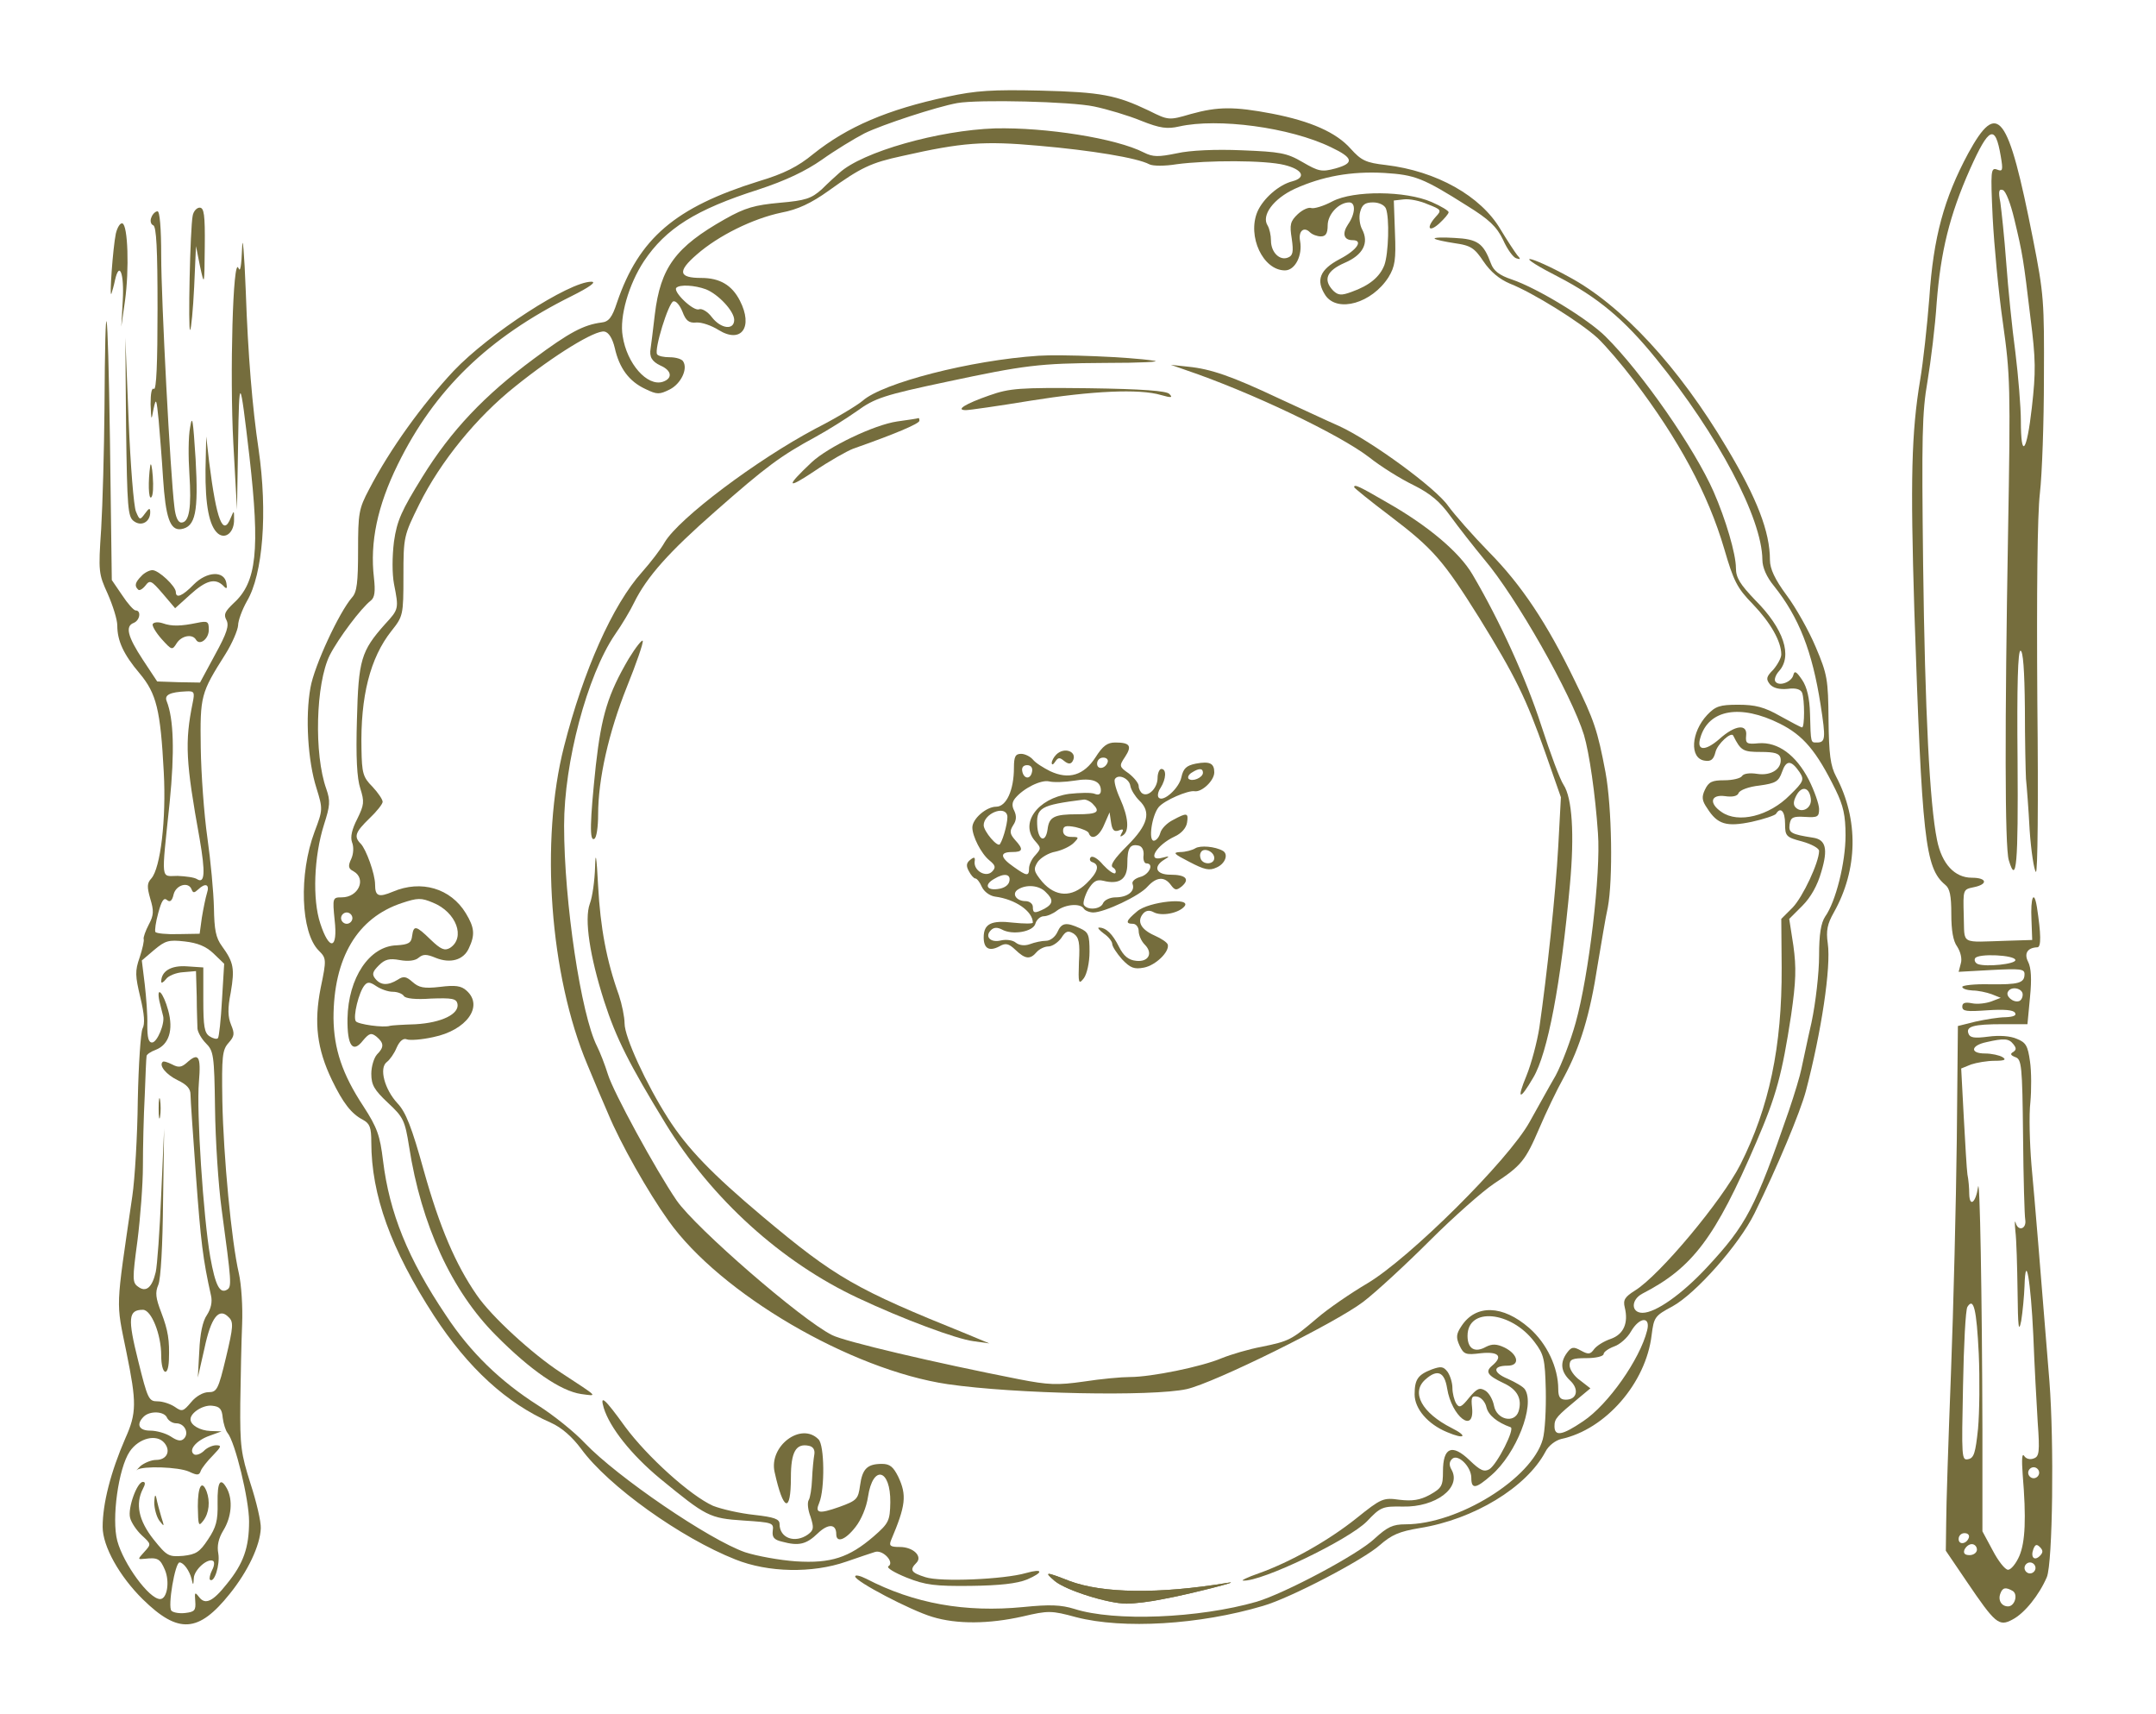 <?xml version="1.0" encoding="UTF-8"?> <svg xmlns="http://www.w3.org/2000/svg" width="507" height="403" viewBox="0 0 507 403" fill="none"><path d="M248.033 371.689C250.7 373.908 260.656 377.016 264.923 377.016C266.701 377.016 270.523 376.572 273.456 375.951C279.412 374.885 292.924 371.422 288.657 372.133C272.479 374.796 259.323 374.619 251.5 371.689C245.811 369.469 245.456 369.469 248.033 371.689Z" fill="#756D3D"></path><path d="M257.634 178.026C254.879 182.288 251.323 183.354 246.967 181.312C245.367 180.513 243.501 179.358 242.878 178.559C242.256 177.849 241.012 177.227 240.123 177.227C238.789 177.227 238.434 177.849 238.434 180.513C238.434 185.751 236.656 189.658 234.256 189.658C231.945 189.658 228.656 192.5 228.656 194.542C228.656 196.585 230.7 200.669 232.656 202.267C234.078 203.422 234.256 203.955 233.278 204.931C231.856 206.352 229.011 204.754 229.189 202.623C229.367 201.468 229.1 201.379 228.122 202.179C227.233 202.889 227.144 203.599 227.856 204.842C228.3 205.73 229.011 206.53 229.367 206.53C229.722 206.53 230.433 207.418 230.878 208.483C231.411 209.637 232.745 210.614 233.989 210.792C238.789 211.413 242.878 214.255 242.878 216.919C242.878 217.185 240.834 217.185 238.256 216.919C233.1 216.297 231.322 217.185 231.322 220.382C231.322 222.957 232.567 223.756 234.967 222.513C236.478 221.625 237.189 221.802 238.789 223.312C241.1 225.532 242.256 225.621 243.767 223.845C244.389 223.134 245.634 222.513 246.523 222.513C247.412 222.513 248.745 221.625 249.545 220.559C250.612 218.872 251.145 218.695 252.479 219.494C253.723 220.382 253.99 221.625 253.723 226.153C253.545 231.215 253.634 231.57 254.879 229.972C255.59 228.995 256.212 226.331 256.212 223.756C256.212 219.76 255.945 219.139 253.99 218.251C250.701 216.741 249.634 216.919 248.656 219.139C248.123 220.293 246.967 221.181 245.99 221.181C245.012 221.181 243.323 221.536 242.167 221.98C240.923 222.424 239.678 222.246 238.878 221.625C238.167 221.003 236.567 220.826 235.411 221.092C232.922 221.714 231.5 220.204 233.011 218.695C233.722 217.984 234.522 217.984 235.589 218.517C238.078 219.938 243.056 219.05 243.501 217.096C243.767 216.208 244.656 215.409 245.456 215.409C246.256 215.409 247.678 214.788 248.567 214.077C250.612 212.568 254.079 212.301 254.879 213.633C255.145 214.077 256.212 214.521 257.101 214.521C259.679 214.521 268.035 210.614 269.901 208.394C271.946 206.174 273.813 205.997 275.324 208.039C276.302 209.371 276.657 209.371 277.902 208.394C279.857 206.707 278.879 205.642 275.235 205.642C271.857 205.642 271.057 203.777 273.813 202.09C275.146 201.291 275.057 201.202 273.368 201.646C269.546 202.711 271.857 198.716 276.213 196.673C277.813 195.963 278.968 194.631 279.146 193.388C279.502 191.079 279.146 190.99 275.857 192.766C274.435 193.477 273.102 194.809 272.835 195.874C272.568 196.851 271.857 197.65 271.324 197.65C269.99 197.65 270.879 191.701 272.479 189.747C273.813 188.149 279.413 185.751 280.924 186.018C282.613 186.284 285.546 183.532 285.546 181.578C285.546 179.447 284.48 178.914 281.191 179.536C278.968 179.98 278.257 180.69 277.813 182.732C277.279 185.308 273.546 188.682 272.479 187.527C272.124 187.172 272.301 186.107 272.924 185.219C274.257 183.088 274.346 180.779 273.102 180.779C272.657 180.779 272.213 181.756 272.213 182.91C272.213 185.219 270.079 187.439 268.657 186.551C268.212 186.284 267.768 185.485 267.768 184.775C267.768 184.153 266.701 182.821 265.457 181.844C263.146 180.246 263.146 180.069 264.568 177.938C266.257 175.362 265.723 174.563 262.257 174.563C260.39 174.563 259.323 175.362 257.634 178.026ZM260.479 179.181C259.946 180.779 257.99 181.045 257.99 179.536C257.99 178.737 258.612 178.115 259.412 178.115C260.212 178.115 260.657 178.559 260.479 179.181ZM242.701 181.401C242.345 183.354 240.745 183.176 240.389 181.312C240.212 180.424 240.656 179.891 241.545 179.891C242.434 179.891 242.878 180.513 242.701 181.401ZM282.88 181.667C282.88 182.821 280.391 183.887 279.502 183.088C279.235 182.732 279.502 182.111 280.213 181.667C281.991 180.513 282.88 180.601 282.88 181.667ZM258.879 185.84C258.879 186.728 258.345 186.995 257.457 186.639C256.657 186.284 253.901 186.373 251.412 186.639C243.945 187.705 239.678 193.654 243.501 197.828C244.834 199.337 244.834 199.515 243.501 201.024C242.612 201.912 241.989 203.333 241.989 204.132C241.989 206.086 241.456 205.997 238.345 203.777C235.145 201.557 235.056 200.314 237.989 200.314C240.567 200.314 240.745 199.692 238.7 197.472C237.456 196.052 237.367 195.43 238.256 194.009C239.056 192.855 239.056 191.79 238.523 190.635C237.9 189.481 237.989 188.593 238.7 187.705C240.656 185.308 244.834 183.265 246.701 183.709C247.767 183.976 250.434 183.887 252.656 183.532C256.834 182.821 258.879 183.62 258.879 185.84ZM265.812 184.775C265.99 185.751 266.968 187.261 267.857 188.149C270.79 190.902 269.99 193.921 265.101 198.804C261.99 201.912 260.923 203.511 261.723 203.955C262.346 204.31 262.523 204.931 262.257 205.286C261.901 205.553 260.657 204.665 259.412 203.333C258.168 201.823 256.923 201.113 256.479 201.557C256.123 202.001 256.301 202.534 256.923 202.711C258.701 203.333 258.168 205.109 255.501 207.684C252.034 211.058 248.212 210.881 245.101 207.329C243.056 204.842 242.967 204.31 244.034 202.623C244.745 201.646 246.612 200.492 248.212 200.225C249.812 199.87 251.679 198.982 252.479 198.183C253.812 196.851 253.723 196.762 251.945 196.762C250.701 196.762 249.99 196.229 249.99 195.341C249.99 194.187 250.612 194.009 252.923 194.453C254.434 194.809 255.945 195.43 256.034 195.874C256.657 197.65 258.523 196.673 259.679 193.832L260.923 190.99L261.279 193.388C261.546 195.164 261.99 195.608 263.057 195.253C264.123 194.809 264.301 194.986 263.768 195.874C263.323 196.673 263.412 196.851 264.035 196.407C265.635 195.43 265.368 192.145 263.412 187.794C262.434 185.663 261.901 183.62 262.168 183.176C262.968 181.844 265.546 182.999 265.812 184.775ZM256.923 188.948C258.879 190.902 258.079 191.434 253.368 191.434C247.856 191.434 246.701 192.056 246.345 194.986C245.901 198.094 244.301 197.739 243.945 194.542C243.589 189.836 244.478 189.303 254.968 187.971C255.412 187.971 256.301 188.327 256.923 188.948ZM236.834 191.612C237.189 192.5 236.034 197.117 235.145 198.449C234.611 199.337 231.322 195.43 231.322 194.009C231.322 191.346 236.123 189.303 236.834 191.612ZM268.924 201.024C268.746 202.09 269.101 202.978 269.546 202.978C271.501 202.978 270.257 205.642 268.124 206.174C266.879 206.53 266.079 207.24 266.346 207.862C266.968 209.549 265.101 210.969 262.346 210.969C261.012 210.969 259.768 211.591 259.412 212.301C258.879 213.811 255.679 214.077 254.879 212.745C254.612 212.301 255.056 210.703 255.856 209.193C257.101 207.151 257.901 206.707 259.412 207.062C263.235 208.039 265.101 206.707 265.101 203.067C265.101 199.337 265.723 198.36 267.768 198.804C268.568 198.982 269.012 199.87 268.924 201.024ZM237.367 207.151C237.189 208.128 236.123 208.838 234.611 209.016C231.945 209.371 231.411 207.95 233.811 206.618C236.123 205.198 237.723 205.464 237.367 207.151ZM245.901 209.726C247.767 211.502 247.678 212.479 245.634 213.633C243.323 214.788 242.878 214.788 242.878 213.189C242.878 212.479 242.078 211.857 241.189 211.857C238.967 211.857 237.811 210.081 239.412 209.105C241.367 207.862 244.389 208.128 245.901 209.726Z" fill="#756D3D"></path><path d="M222.875 22.723C208.652 25.742 199.23 29.827 191.229 36.22C187.674 39.15 184.385 40.837 178.429 42.613C158.784 48.74 150.25 56.021 145.095 71.117C143.939 74.668 143.139 75.645 141.45 75.823C137.272 76.356 133.894 78.131 125.538 84.347C113.894 92.96 106.071 101.218 99.315 112.14C94.426 120.043 93.36 122.352 92.648 127.324C92.204 130.876 92.204 134.872 92.648 137.269C93.804 143.13 93.804 143.218 90.515 146.77C84.915 153.075 84.293 155.117 83.937 169.147C83.67 178.026 83.937 182.999 84.737 185.396C85.715 188.504 85.626 189.214 84.026 192.5C82.781 194.897 82.337 196.762 82.781 198.005C83.226 199.071 83.137 200.758 82.604 201.912C81.804 203.599 81.892 204.221 83.137 204.842C86.248 206.618 84.293 210.969 80.381 210.969C78.248 210.969 78.159 211.058 78.692 216.297C79.492 223.223 77.448 223.667 75.314 217.096C73.448 211.502 73.803 201.379 76.203 193.832C77.626 189.392 77.715 188.326 76.737 185.485C73.803 177.316 74.248 160.711 77.537 154.051C79.581 150.056 84.915 142.952 87.226 141.176C88.115 140.466 88.293 139.045 87.937 135.848C86.959 127.502 88.737 118.977 93.537 109.21C102.16 91.628 114.782 79.375 134.428 69.607C138.694 67.476 140.383 66.233 139.05 66.233C133.805 66.233 115.049 78.398 106.693 87.189C99.315 95.091 91.76 105.48 86.782 115.07C84.382 119.599 84.204 120.664 84.204 129.366C84.204 136.914 83.937 139.223 82.781 140.466C79.759 143.929 73.892 156.538 73.003 161.688C71.759 168.525 72.381 178.914 74.426 185.307C75.937 190.191 75.937 190.369 73.981 195.519C70.248 205.464 70.692 219.227 74.959 223.489C76.737 225.265 76.826 225.532 75.403 232.28C73.803 240.449 74.514 246.576 78.07 253.946C80.648 259.274 82.604 261.849 85.359 263.27C86.959 264.158 87.315 265.046 87.315 268.509C87.315 280.94 91.937 293.726 102.071 309.354C110.071 321.608 119.049 329.866 129.539 334.484C132.116 335.638 134.516 337.769 136.65 340.61C143.05 349.401 160.117 361.566 172.918 366.627C180.651 369.735 191.052 369.913 198.963 367.16C201.808 366.183 204.919 365.118 205.808 364.852C207.674 364.319 210.43 367.338 208.919 368.226C208.385 368.581 210.341 369.735 213.186 370.89C217.63 372.666 219.941 372.932 228.297 372.843C235.053 372.754 239.142 372.31 241.542 371.334C245.453 369.646 245.364 368.67 241.275 369.824C236.031 371.334 221.097 371.955 217.63 370.801C214.252 369.735 213.808 369.114 215.497 367.427C217.008 365.917 214.786 363.697 211.586 363.697C209.363 363.697 209.008 363.431 209.541 362.099C213.008 353.93 213.275 351.532 211.23 347.181C210.074 344.873 209.274 344.162 207.408 344.162C203.941 344.162 202.785 345.317 202.252 349.224C201.808 352.42 201.541 352.775 197.363 354.285C192.563 355.972 191.585 355.794 192.652 353.308C193.985 350.112 193.896 339.722 192.474 338.391C188.385 334.217 180.74 339.989 182.162 346.116C184.207 355.35 185.985 355.883 185.985 347.359C185.985 341.41 187.14 339.278 190.163 339.9C191.229 340.078 191.674 340.877 191.496 341.942C191.318 342.919 191.052 345.494 190.963 347.714C190.874 349.934 190.518 352.154 190.163 352.687C189.807 353.308 189.985 354.995 190.607 356.594C191.407 359.169 191.407 359.701 189.985 360.767C186.963 362.898 183.318 361.655 183.318 358.281C183.318 357.126 182.074 356.682 177.362 356.15C173.984 355.794 169.718 354.818 167.673 354.018C162.34 351.621 152.206 342.475 146.961 335.371C142.161 328.712 141.006 327.735 141.983 331.021C143.406 335.638 148.472 342.031 155.228 347.625C166.073 356.505 166.784 356.949 174.873 357.482C181.629 357.925 181.985 358.014 181.718 359.879C181.54 361.389 181.985 362.01 183.94 362.454C187.852 363.52 189.629 363.076 192.296 360.501C194.696 358.192 196.652 358.192 196.652 360.678C196.652 362.809 198.785 362.099 201.185 358.991C202.519 357.304 203.763 354.374 204.119 351.887C205.274 344.251 209.452 345.317 209.363 353.219C209.274 357.57 209.008 358.103 205.452 361.211C199.674 366.183 195.407 367.604 187.14 367.071C183.318 366.805 177.985 365.828 175.229 364.94C166.784 362.01 145.183 347.27 137.539 339.278C135.139 336.703 130.161 332.708 126.516 330.399C117.716 324.805 110.605 317.968 104.827 309.177C95.937 295.946 91.582 285.202 90.071 272.86C89.359 266.999 88.737 265.134 85.448 260.073C80.47 252.525 78.515 246.576 78.426 239.384C78.426 225.177 84.026 215.764 94.515 212.301C98.249 211.058 99.049 211.058 101.804 212.212C107.316 214.432 109.538 220.47 105.804 222.868C104.56 223.578 103.671 223.223 101.271 220.914C97.804 217.54 97.271 217.451 96.915 220.026C96.737 221.713 96.026 222.069 93.271 222.246C86.871 222.424 81.892 229.883 81.715 239.473C81.626 245.866 82.959 247.73 85.359 244.623C86.871 242.847 87.315 242.758 88.559 243.735C90.337 245.244 90.337 246.221 88.648 247.908C87.937 248.707 87.315 250.75 87.315 252.437C87.315 255.101 88.026 256.255 91.226 259.274C94.871 262.648 95.226 263.447 96.204 269.574C99.049 287.955 106.249 303.583 116.649 313.972C124.738 322.141 131.85 327.025 136.65 327.735C140.65 328.268 140.917 328.623 131.85 322.674C125.183 318.323 115.494 309.443 112.116 304.471C107.138 297.278 103.404 288.576 99.671 275.257C96.826 264.957 95.404 261.405 93.448 259.363C90.426 256.077 89.093 251.105 90.96 249.684C91.671 249.151 92.737 247.642 93.271 246.31C93.982 244.711 94.871 244.001 95.671 244.356C96.382 244.623 99.138 244.445 101.893 243.824C109.716 242.225 113.805 236.542 109.716 232.902C108.471 231.747 107.049 231.57 103.493 232.014C99.671 232.458 98.515 232.191 97.004 230.859C95.493 229.527 94.871 229.439 93.537 230.327C91.226 231.747 89.537 231.659 88.293 230.149C87.404 229.083 87.582 228.462 89.093 226.952C90.515 225.532 91.582 225.265 93.982 225.709C95.937 226.064 97.626 225.887 98.426 225.176C99.493 224.289 100.293 224.289 102.427 225.176C105.893 226.597 109.005 225.709 110.249 222.957C111.76 219.76 111.582 218.073 109.538 214.699C105.982 208.838 99.049 206.796 92.382 209.637C89.004 211.058 88.204 210.703 88.204 207.95C88.204 205.464 86.07 199.603 84.826 198.36C83.137 196.673 83.582 195.608 86.871 192.411C88.559 190.813 89.982 189.037 89.982 188.504C89.982 187.971 88.915 186.373 87.582 184.952C85.359 182.732 85.093 181.756 85.004 176.073C84.737 163.73 87.048 154.673 92.026 148.369C94.782 144.906 94.871 144.639 94.871 135.404C94.871 126.17 94.96 125.903 98.604 118.533C103.582 108.499 112.116 98.022 121.183 90.829C130.339 83.459 140.028 77.51 142.161 77.954C143.139 78.131 144.028 79.552 144.561 81.772C145.628 86.567 147.939 89.675 151.761 91.451C154.517 92.783 155.05 92.783 157.539 91.54C160.117 90.208 161.806 86.745 160.651 84.969C160.384 84.436 158.962 83.992 157.539 83.992C156.117 83.992 154.784 83.726 154.517 83.282C153.806 82.127 157.184 71.205 158.339 70.85C158.962 70.673 159.851 71.738 160.473 73.248C161.273 75.379 161.984 76 163.762 75.823C165.006 75.734 167.318 76.533 169.006 77.599C174.34 80.884 177.184 76.888 173.984 70.673C172.118 67.032 169.273 65.345 164.917 65.345C159.584 65.345 159.228 63.835 163.851 59.84C168.918 55.4 177.007 51.404 183.762 49.983C187.585 49.273 190.785 47.764 194.874 44.833C202.519 39.328 204.83 38.262 212.208 36.664C226.342 33.467 231.408 33.112 244.298 34.267C256.565 35.332 267.41 37.108 270.254 38.617C271.054 39.062 273.988 39.062 276.654 38.617C283.943 37.641 297.544 37.641 302.077 38.795C306.344 39.861 307.233 41.725 303.944 42.613C300.744 43.413 297.011 46.698 295.677 49.806C293.277 55.578 297.011 63.569 302.166 63.569C304.566 63.569 306.344 60.017 305.722 56.643C305.278 54.334 306.611 53.18 308.033 54.601C308.566 55.133 309.722 55.578 310.611 55.578C311.767 55.578 312.211 54.867 312.211 53.002C312.211 50.339 314.878 47.586 317.278 47.586C318.878 47.586 318.7 50.339 317.011 52.736C315.589 54.867 315.945 56.465 318.078 56.465C320.656 56.465 319.145 58.774 315.056 60.905C310.344 63.391 309.367 65.878 311.678 69.43C314.522 73.603 322.611 71.294 326.523 65.167C328.034 62.681 328.3 61.083 328.034 54.69L327.767 47.142L330.078 46.876C331.412 46.698 333.99 47.231 335.767 48.03C338.967 49.273 339.056 49.451 337.634 50.96C335.323 53.535 335.945 54.778 338.434 52.558C339.679 51.404 340.656 50.25 340.656 49.895C340.656 49.539 338.879 48.474 336.656 47.497C330.523 44.833 318.345 44.744 313.367 47.319C311.233 48.474 309.011 49.095 308.389 48.918C307.766 48.651 306.344 49.273 305.189 50.339C303.411 52.026 303.233 52.825 303.766 56.11C304.211 59.218 304.033 60.106 302.877 60.55C300.922 61.349 298.877 59.307 298.877 56.554C298.877 55.311 298.522 53.713 298.077 53.002C296.566 50.605 299.5 46.698 304.478 44.389C310.967 41.459 317.722 40.216 325.545 40.66C332.745 41.104 334.612 41.814 345.012 48.385C350.168 51.582 351.946 53.269 353.457 56.377C354.435 58.596 355.857 60.55 356.568 60.728C357.635 61.083 357.635 60.905 356.746 59.928C356.212 59.218 354.435 56.554 352.835 53.89C348.212 46.076 337.812 40.216 325.9 38.795C321.189 38.262 320.122 37.73 317.633 34.977C314.256 31.159 308.3 28.495 299.144 26.719C290.255 25.032 286.432 25.032 280.032 26.808C274.877 28.317 274.788 28.317 270.165 26.009C262.521 22.368 259.054 21.658 244.653 21.302C233.364 21.036 229.453 21.302 222.875 22.723ZM257.276 25.032C260.298 25.653 265.365 27.163 268.387 28.406C272.832 30.182 274.521 30.36 277.277 29.738C286.344 27.696 303.322 29.916 313.011 34.622C318.256 37.108 318.522 38.351 314.078 39.594C310.789 40.482 310.078 40.305 306.255 38.085C302.611 35.954 301.011 35.687 292.033 35.332C285.899 35.066 279.854 35.332 276.743 36.042C272.388 36.93 271.143 36.931 269.01 35.865C262.432 32.491 245.898 29.916 233.986 30.182C220.741 30.626 202.785 35.687 197.363 40.66C196.652 41.281 194.785 42.968 193.274 44.478C190.785 46.698 189.452 47.142 183.318 47.675C177.54 48.208 175.229 48.829 170.518 51.493C158.873 58.064 155.317 62.859 153.984 73.958C153.539 77.776 153.095 81.328 153.006 81.861C152.65 83.903 153.273 84.969 155.317 85.945C157.984 87.1 158.251 88.965 155.85 89.764C152.206 90.918 147.406 85.501 146.428 79.019C145.628 74.491 147.85 66.855 151.406 61.438C156.562 53.713 163.584 49.273 178.34 44.567C184.829 42.436 189.452 40.216 193.274 37.552C196.385 35.332 200.919 32.58 203.319 31.336C207.497 29.294 220.208 25.121 225.097 24.233C230.075 23.345 251.942 23.878 257.276 25.032ZM325.9 49.007C326.789 51.227 326.523 59.662 325.545 62.326C324.478 65.079 322.078 67.121 317.811 68.63C315.411 69.518 314.7 69.43 313.544 68.364C311.055 65.789 311.944 63.658 316.211 61.793C320.567 59.928 321.989 57.087 320.3 53.89C319.767 52.914 319.5 51.049 319.856 49.806C320.3 48.119 321.011 47.586 322.878 47.586C324.3 47.586 325.545 48.208 325.9 49.007ZM165.984 68.009C168.918 69.163 172.651 73.159 172.651 75.201C172.651 77.688 169.54 77.332 167.406 74.58C166.429 73.248 165.006 72.448 164.384 72.715C163.051 73.248 158.162 68.542 159.051 67.654C159.851 66.855 163.317 67.032 165.984 68.009ZM82.87 215.853C82.87 216.563 82.248 217.185 81.537 217.185C80.826 217.185 80.204 216.563 80.204 215.853C80.204 215.143 80.826 214.521 81.537 214.521C82.248 214.521 82.87 215.143 82.87 215.853ZM92.382 233.168C93.448 233.168 94.604 233.612 94.96 234.145C95.315 234.766 97.804 235.033 101.36 234.766C106.338 234.589 107.316 234.766 107.582 236.01C108.027 238.407 103.849 240.449 97.715 240.804C94.693 240.893 92.026 241.071 91.76 241.16C90.248 241.692 84.115 240.804 83.67 240.094C82.959 239.029 84.382 233.257 85.715 231.659C86.426 230.771 87.048 230.859 88.471 231.836C89.537 232.547 91.226 233.168 92.382 233.168Z" fill="#756D3D"></path><path d="M210.965 99.087C205.543 99.886 194.787 105.036 190.876 108.677C184.742 114.449 184.92 115.159 191.32 110.897C194.965 108.411 199.232 106.013 200.654 105.48C210.254 102.106 216.21 99.62 216.21 98.91C216.21 98.554 216.121 98.288 216.032 98.288C215.854 98.377 213.632 98.732 210.965 99.087Z" fill="#756D3D"></path><path d="M318.435 114.537C318.435 114.715 322.257 117.823 326.968 121.375C337.013 129.011 339.413 131.764 347.858 145.26C356.303 158.935 358.881 164.174 363.325 176.783L367.059 187.438L366.436 198.982C365.814 210.259 363.77 229.261 361.992 241.603C361.458 244.978 360.125 250.039 358.969 252.88C356.569 258.652 357.369 258.83 360.57 253.324C363.947 247.641 367.059 231.303 369.192 207.861C370.259 196.14 369.725 187.616 367.681 184.508C366.881 183.354 364.57 177.138 362.436 170.567C358.881 159.556 352.658 145.882 346.258 135.049C343.236 129.899 335.947 123.683 326.257 118.178C319.679 114.36 318.435 113.738 318.435 114.537Z" fill="#756D3D"></path><path d="M337.369 56.11C337.636 56.377 339.769 56.821 342.08 57.176C345.814 57.709 346.703 58.241 348.836 61.438C350.525 63.924 352.569 65.611 355.058 66.677C360.481 68.808 371.592 75.734 375.681 79.463C377.548 81.239 381.37 85.679 384.126 89.32C394.793 103.349 401.638 116.047 405.46 129.011C407.682 136.647 408.482 138.246 412.216 142.064C416.305 146.326 418.883 150.766 418.883 153.874C418.883 154.673 417.994 156.271 417.016 157.426C415.327 159.113 415.238 159.645 416.216 160.889C417.016 161.777 418.438 162.132 420.394 161.954C422.261 161.688 423.416 162.043 423.772 162.842C424.394 164.44 424.394 171.011 423.772 171.011C423.505 171.011 421.194 169.768 418.616 168.347C414.883 166.216 412.749 165.684 408.749 165.684C404.393 165.684 403.416 166.039 401.46 168.081C397.638 172.166 397.282 178.293 400.838 178.825C402.349 179.092 402.971 178.559 403.416 176.783C403.86 174.918 407.149 171.899 407.593 172.965C409.371 176.517 409.905 176.783 414.083 176.783C417.372 176.783 418.438 177.138 418.705 178.204C419.149 180.69 416.572 182.466 413.194 181.933C411.505 181.667 409.994 181.844 409.638 182.466C409.282 182.999 407.416 183.443 405.46 183.443C402.616 183.443 401.815 183.798 400.927 185.663C400.127 187.35 400.215 188.238 401.46 190.013C403.86 193.832 405.993 194.453 411.949 193.21C414.794 192.589 417.372 191.701 417.638 191.345C418.705 189.57 419.772 190.724 419.772 193.654C419.772 196.584 420.038 196.851 423.772 197.827C425.994 198.449 427.772 199.426 427.772 200.047C427.772 202.711 423.95 210.88 421.549 213.367L418.883 216.031L418.972 227.485C419.06 246.043 416.038 260.339 409.282 273.747C405.016 282.183 390.26 299.853 384.482 303.405C382.082 304.915 381.637 305.625 382.081 307.401C382.97 311.041 381.815 313.705 378.793 314.771C377.192 315.304 375.504 316.369 374.881 317.168C373.992 318.412 373.548 318.5 371.77 317.524C369.992 316.547 369.548 316.636 368.481 318.056C366.792 320.365 367.059 322.496 369.192 324.538C371.414 326.581 370.881 329.067 368.214 329.067C366.881 329.067 366.437 328.445 366.437 326.581C366.437 321.519 363.77 315.836 359.592 312.196C353.369 306.779 347.058 306.602 343.68 311.752C342.436 313.617 342.347 314.416 343.236 316.369C344.214 318.412 344.658 318.589 348.214 318.145C352.392 317.701 353.547 318.855 350.881 321.075C349.192 322.496 349.814 323.384 353.547 325.16C356.836 326.669 357.992 328.889 357.103 331.82C356.125 334.75 351.947 333.773 351.325 330.488C351.058 329.067 350.169 327.469 349.28 326.936C347.947 326.137 347.325 326.403 345.458 328.623C343.68 330.843 343.147 331.109 342.436 329.955C341.991 329.245 341.547 327.557 341.547 326.314C341.547 325.071 341.014 323.384 340.391 322.496C339.413 321.253 338.88 321.164 336.658 321.963C333.458 323.206 332.658 324.272 332.658 327.824C332.658 331.198 335.769 334.839 340.302 336.703C344.48 338.479 345.28 337.68 341.369 335.727C334.347 332.175 331.769 327.38 335.147 324.361C337.991 321.786 339.68 322.496 340.302 326.403C341.369 333.063 346.791 337.236 346.169 330.932C345.903 328.534 346.08 328.09 347.414 328.357C348.303 328.534 349.28 329.6 349.547 330.843C349.992 332.708 352.036 334.395 355.236 335.549C356.303 335.904 352.125 344.162 350.258 345.405C349.014 346.116 348.125 345.76 345.547 343.274C341.458 339.367 339.325 340.255 339.325 345.938C339.325 349.312 339.058 349.845 336.213 351.443C333.902 352.687 332.124 352.953 329.102 352.598C325.28 352.065 324.835 352.243 318.968 356.949C312.301 362.276 303.412 367.249 295.945 369.913C293.368 370.801 291.767 371.6 292.301 371.6C296.568 371.955 317.191 362.01 321.457 357.659C324.657 354.285 325.102 354.107 329.902 354.196C337.636 354.374 343.68 349.756 341.369 345.583C340.747 344.517 340.747 343.718 341.458 343.008C342.791 341.676 345.991 344.784 345.991 347.448C345.991 350.2 347.058 350.023 350.703 346.826C356.57 341.765 361.014 330.399 358.614 326.669C358.259 326.048 356.392 324.982 354.614 324.183C350.969 322.674 350.969 321.075 354.525 321.075C357.547 321.075 357.014 318.412 353.814 316.813C351.947 315.925 350.88 315.925 349.458 316.636C346.791 318.145 345.103 317.08 345.103 314.061C345.103 307.223 355.325 308.2 360.836 315.481C363.059 318.412 363.325 319.477 363.503 326.847C363.592 331.287 363.325 336.526 362.792 338.39C360.214 347.625 342.88 358.369 330.524 358.369C327.502 358.369 326.258 358.991 323.235 361.744C319.324 365.473 302.079 374.619 295.501 376.572C281.9 380.479 262.078 381.279 252.655 378.26C249.455 377.283 246.877 377.194 240.655 377.816C226.965 379.148 214.965 377.016 203.676 371.156C202.253 370.446 201.098 370.179 201.098 370.623C201.098 371.777 214.165 378.615 219.232 380.124C225.01 381.9 232.566 381.811 240.477 380.035C246.522 378.615 247.233 378.615 253.1 380.213C264.122 383.054 282.078 381.989 297.012 377.549C303.501 375.684 320.746 366.627 324.48 363.253C327.235 360.856 329.013 360.057 333.813 359.257C346.614 357.215 358.97 349.667 363.414 341.321C364.125 339.9 365.725 338.657 367.148 338.302C377.548 336.082 387.059 325.16 388.393 313.883C388.926 309.71 389.104 309.354 393.282 307.135C398.793 304.115 408.927 292.661 412.571 285.291C417.994 274.28 423.327 261.494 424.661 256.521C428.305 242.669 430.616 227.396 429.816 221.802C429.372 218.783 429.727 217.185 431.239 214.521C436.928 204.398 437.105 192.677 431.772 182.555C430.439 180.068 430.083 177.316 429.994 169.235C429.905 159.734 429.727 158.58 426.972 152.098C425.372 148.28 422.261 142.774 420.127 139.933C417.372 136.204 416.216 133.717 416.216 131.675C416.216 125.015 413.194 117.201 406.082 105.303C394.882 86.389 381.37 71.738 368.926 65.079C364.748 62.77 360.57 60.905 359.77 60.905C358.881 60.905 361.903 62.77 366.437 65.079C375.681 69.873 381.904 75.024 389.46 84.347C404.038 102.284 414.349 121.819 414.438 131.586C414.438 133.362 415.416 135.671 417.194 137.802C423.061 145.172 426.172 153.163 428.127 165.684C429.372 173.675 429.283 174.563 427.239 174.563C425.816 174.563 425.816 174.829 425.638 167.815C425.55 164.174 424.927 161.51 423.772 159.823C422.438 157.87 421.994 157.603 421.727 158.669C421.372 160.356 418.26 161.51 417.46 160.178C417.194 159.734 417.549 158.669 418.349 157.781C421.549 154.229 419.505 147.836 412.749 141.087C409.193 137.358 408.216 135.848 408.216 133.54C408.216 130.254 405.816 122.085 402.971 115.603C398.527 105.48 386.082 87.544 377.548 79.108C373.459 75.023 361.548 67.742 355.503 65.7C352.569 64.723 351.236 63.658 350.614 61.971C348.836 57.176 347.503 56.199 341.991 55.933C339.236 55.755 337.102 55.844 337.369 56.11ZM418.527 170.123C424.038 172.876 427.15 176.517 431.683 185.751C433.461 189.392 433.994 191.701 433.994 196.407C433.994 202.8 431.683 212.035 429.194 215.498C428.216 217.007 427.772 219.582 427.772 224.732C427.772 228.728 426.972 235.743 425.994 240.36C424.927 244.978 423.95 249.862 423.594 251.371C423.327 252.792 421.994 257.232 420.661 261.139C412.749 284.048 410.705 287.955 401.371 297.989C395.593 304.204 389.371 308.644 386.259 308.644C383.504 308.644 383.504 305.536 386.259 304.115C397.993 298.077 403.327 291.063 413.016 268.509C417.727 257.587 419.06 252.614 421.194 238.673C422.349 230.682 422.438 227.485 421.727 222.335L420.749 216.031L423.861 212.923C425.816 210.969 427.416 208.128 428.305 204.931C429.905 199.603 429.372 197.383 426.35 196.94C421.194 196.14 420.572 195.785 420.838 193.832C421.105 192.145 421.638 191.878 424.483 192.056C427.416 192.233 427.772 192.056 427.772 190.191C427.772 189.126 426.705 186.018 425.372 183.354C422.349 177.493 418.083 174.385 413.549 174.741C410.794 175.007 410.438 174.829 410.616 172.965C410.971 170.123 408.038 170.39 404.304 173.764C400.927 176.694 398.882 176.517 399.86 173.409C401.815 166.749 409.282 165.506 418.527 170.123ZM423.15 181.489C424.305 183.265 424.216 183.709 420.927 186.906C416.038 191.878 408.749 193.654 404.838 190.901C401.815 188.859 402.26 186.728 405.638 187.172C407.416 187.438 408.571 187.172 408.838 186.462C409.105 185.751 411.238 184.952 413.727 184.686C417.638 184.153 418.26 183.709 419.06 181.489C420.038 178.648 421.194 178.648 423.15 181.489ZM425.816 187.705C426.172 189.925 423.772 191.345 422.261 189.836C421.638 189.214 421.727 188.326 422.438 186.994C423.683 184.686 425.461 185.041 425.816 187.705ZM387.326 312.817C385.637 319.566 378.17 330.221 372.303 334.128C367.325 337.503 365.548 337.769 365.548 335.283C365.548 333.507 366.081 332.974 371.326 328.623L373.992 326.403L371.592 324.538C370.17 323.562 369.103 321.963 369.103 320.987C369.103 319.566 369.726 319.299 373.103 319.299C375.326 319.299 377.104 318.855 377.104 318.323C377.104 317.879 378.17 317.08 379.593 316.547C380.926 316.103 382.704 314.505 383.504 313.084C385.548 309.532 388.215 309.443 387.326 312.817Z" fill="#756D3D"></path><path d="M232.654 92.96C227.054 94.914 224.565 96.423 227.143 96.423C227.943 96.423 234.788 95.446 242.344 94.203C256.744 91.895 267.944 91.362 273.011 92.871C275.5 93.582 275.856 93.493 274.967 92.605C274.256 91.894 268.744 91.451 255.944 91.273C239.677 91.095 237.454 91.273 232.654 92.96Z" fill="#756D3D"></path><path d="M244.211 83.637C228.211 84.702 207.588 90.03 202.877 94.203C201.632 95.269 196.654 98.288 191.765 100.774C177.898 108.144 159.675 121.819 156.297 127.502C155.408 129.1 153.008 132.208 150.964 134.516C144.03 142.242 137.186 157.692 132.652 175.451C126.963 197.65 129.274 229.35 138.163 250.394C139.586 253.857 141.808 259.096 143.053 261.938C145.897 268.775 152.297 280.141 157.186 286.978C169.364 304.116 200.032 322.052 222.877 325.426C238.789 327.735 270.968 328.357 279.057 326.581C285.457 325.16 313.902 311.13 320.569 306.069C323.592 303.76 330.614 297.278 336.214 291.684C341.815 286.09 348.659 280.052 351.326 278.276C357.815 274.014 358.704 272.86 361.993 265.223C363.504 261.671 366.082 256.255 367.771 253.236C371.593 246.132 373.904 238.585 375.682 226.952C376.571 221.802 377.549 215.675 378.082 213.367C379.327 206.796 379.06 189.836 377.549 181.578C375.682 171.722 374.882 169.324 370.26 159.912C363.771 146.504 357.726 137.447 350.17 129.81C346.348 125.903 341.992 120.931 340.57 118.977C337.725 114.804 322.436 103.616 314.88 100.153C312.214 98.998 305.813 95.979 300.747 93.671C289.635 88.432 284.746 86.745 279.412 86.212L275.323 85.768L278.879 87.011C294.08 92.161 314.969 102.106 321.992 107.523C324.658 109.654 329.37 112.584 332.303 114.005C336.392 116.047 338.614 117.912 341.103 121.375C342.97 123.95 346.526 128.478 349.015 131.497C356.571 140.377 369.549 163.286 372.482 172.787C373.727 176.961 375.149 186.728 375.771 195.874C376.482 205.198 373.638 229.35 370.527 240.449C369.371 244.623 367.238 250.217 365.815 252.881C364.304 255.456 361.637 260.339 359.682 263.802C354.704 272.771 331.414 295.858 321.547 301.718C317.636 304.027 312.302 307.667 309.636 309.976C303.68 315.037 303.147 315.304 296.657 316.636C293.724 317.168 289.546 318.412 287.324 319.3C282.524 321.342 270.701 323.739 265.723 323.739C263.679 323.739 258.878 324.183 254.878 324.805C248.656 325.693 246.523 325.604 239.678 324.272C219.766 320.365 198.61 315.393 195.676 313.883C188.387 310.242 163.675 288.754 159.142 282.272C154.164 274.991 144.208 256.699 142.964 252.614C142.253 250.306 141.097 247.375 140.386 245.955C136.652 238.585 132.652 212.124 132.652 194.098C132.652 179.269 138.075 158.846 144.564 149.257C146.253 146.859 148.297 143.396 149.097 141.709C152.119 135.582 157.275 129.81 168.209 120.22C180.209 109.654 183.587 107.168 191.765 102.728C194.699 101.129 199.054 98.377 201.454 96.69C205.721 93.582 207.943 92.871 222.611 89.764C240.922 85.857 244.389 85.413 259.767 85.324C268.301 85.324 273.457 85.058 271.234 84.791C265.545 83.903 249.456 83.282 244.211 83.637Z" fill="#756D3D"></path><path d="M147.853 154.85C142.964 163.197 141.453 168.17 140.119 179.891C138.697 193.387 138.608 197.916 139.764 197.206C140.297 196.939 140.653 194.364 140.653 191.523C140.653 183.176 143.142 172.165 147.408 161.51C149.631 156.005 151.32 151.121 151.142 150.677C151.053 150.233 149.542 152.098 147.853 154.85Z" fill="#756D3D"></path><path d="M248.389 177.404C247.767 178.026 247.323 178.914 247.323 179.358C247.323 179.891 247.678 179.802 248.123 179.092C248.834 178.026 249.189 178.026 250.256 178.914C251.145 179.624 251.767 179.713 252.212 179.003C253.545 176.783 250.345 175.451 248.389 177.404Z" fill="#756D3D"></path><path d="M139.941 203.777C139.852 206.974 139.319 210.881 138.697 212.479C137.363 216.119 138.697 224.821 142.074 235.388C144.919 244.179 147.941 250.128 156.564 264.247C167.409 281.917 183.765 296.746 201.81 305.181C212.388 310.154 224.833 314.771 228.833 315.304L232.655 315.837L227.322 313.617C201.099 303.05 196.476 300.386 179.32 286.001C167.497 276.056 161.631 270.018 157.097 262.915C151.941 254.834 146.875 243.824 146.875 240.627C146.875 239.117 146.252 236.098 145.541 233.967C142.608 225.798 141.186 218.073 140.652 208.306C140.297 201.291 140.03 199.87 139.941 203.777Z" fill="#756D3D"></path><path d="M281.102 199.426C280.391 199.87 278.791 200.314 277.546 200.314C275.68 200.403 276.035 200.758 279.68 202.623C283.236 204.487 284.391 204.754 286.08 203.954C288.125 203.067 288.925 200.847 287.591 200.048C285.725 198.982 282.258 198.716 281.102 199.426ZM285.547 201.735C285.547 203.155 283.236 203.422 282.436 202.09C282.169 201.557 282.08 200.847 282.436 200.314C283.147 199.16 285.547 200.225 285.547 201.735Z" fill="#756D3D"></path><path d="M267.41 214.255C264.744 216.475 264.566 217.185 266.432 217.185C267.144 217.185 267.766 217.984 267.766 218.872C267.766 219.849 268.388 221.269 269.188 222.069C271.233 224.111 270.077 226.242 267.144 225.887C265.366 225.709 264.21 224.732 263.143 222.601C261.632 219.582 260.121 218.073 258.432 218.073C257.988 218.073 258.521 218.694 259.588 219.494C260.655 220.204 261.543 221.358 261.543 221.891C261.543 222.513 262.61 224.111 263.855 225.532C265.81 227.574 266.699 227.929 269.01 227.485C271.766 226.952 275.055 223.756 274.611 222.069C274.433 221.536 273.099 220.648 271.499 219.938C268.299 218.517 267.321 216.652 268.744 214.876C269.366 214.077 270.255 213.899 271.233 214.432C273.099 215.498 277.188 214.699 278.522 213.1C280.388 210.88 270.077 211.946 267.41 214.255Z" fill="#756D3D"></path><path d="M248.033 371.689C250.7 373.908 260.656 377.016 264.923 377.016C266.701 377.016 270.523 376.572 273.456 375.951C279.412 374.885 292.924 371.422 288.657 372.133C272.479 374.796 259.323 374.619 251.5 371.689C245.811 369.469 245.456 369.469 248.033 371.689Z" fill="#756D3D"></path><path d="M462.825 36.078C457.143 46.667 454.647 55.792 453.7 69.996C453.183 76.624 452.236 85.233 451.548 89.279C449.482 101.675 449.223 112.694 450.17 143.512C451.978 197.229 452.667 204.03 457.402 207.99C458.521 208.85 458.865 210.572 458.865 214.876C458.865 218.75 459.295 221.247 460.242 222.538C461.017 223.743 461.447 225.379 461.103 226.498L460.587 228.478L468.334 228.047C475.049 227.703 476.082 227.789 476.082 228.994C476.082 231.146 474.705 231.491 467.818 231.405C464.288 231.318 461.448 231.663 461.448 232.007C461.448 232.438 462.481 232.782 463.858 232.868C465.149 232.868 467.129 233.298 468.334 233.729L470.486 234.59L468.248 235.451C467.043 235.881 465.063 236.139 463.772 235.881C462.05 235.537 461.448 235.795 461.448 236.656C461.448 237.775 462.481 237.861 467.387 237.517C471.261 237.258 473.499 237.431 473.844 238.119C474.274 238.722 473.499 239.066 471.605 239.152C470.056 239.152 466.871 239.669 464.547 240.185L460.414 241.218L460.156 267.905C459.984 282.539 459.381 307.331 458.779 322.999C458.176 338.58 457.66 354.334 457.66 358.035L457.574 364.578L462.481 371.809C469.195 381.709 470.056 382.483 473.241 380.762C476.082 379.298 479.525 374.994 481.333 370.776C482.71 367.419 483.055 339.097 481.936 324.72C479.784 297.948 478.492 282.195 477.717 273.93C477.287 268.679 477.115 262.051 477.459 259.124C477.717 256.283 477.718 251.893 477.373 249.568C476.857 245.867 476.426 245.092 474.274 244.231C472.725 243.543 470.142 243.37 467.559 243.715C464.288 244.145 463.255 243.973 462.911 243.026C462.222 241.304 464.116 240.788 470.917 240.788H476.771L477.373 234.418C477.804 230.113 477.631 227.531 476.943 226.153C475.91 224.173 476.771 222.796 479.095 222.71C480.042 222.71 479.956 219.525 479.009 213.327C478.32 209.023 477.459 210.916 477.717 216.254L477.89 220.988L472.294 221.16C460.673 221.505 462.05 222.28 461.792 215.307C461.62 209.109 461.62 209.109 464.116 208.592C467.56 207.903 467.301 206.354 463.686 206.354C459.64 206.354 456.627 203.083 455.508 197.487C453.786 189.137 452.667 167.185 452.236 132.665C451.892 102.794 451.978 97.026 453.269 89.623C454.044 84.974 455.077 76.624 455.422 71.201C456.368 59.149 458.435 50.627 463.255 39.78C467.732 29.794 469.195 29.105 470.486 36.681C471.089 40.124 470.917 40.382 469.626 39.866C468.162 39.349 468.076 40.038 468.593 51.143C468.937 57.685 469.97 68.79 471.003 75.936C472.725 88.159 472.811 90.828 472.208 125.434C471.433 170.198 471.433 199.123 472.38 202.222C474.188 208.334 474.618 203.083 474.446 178.807C474.274 160.901 474.532 152.981 475.135 152.981C475.738 152.981 476.082 157.458 476.168 166.497C476.168 173.986 476.34 181.475 476.426 183.111C476.598 184.747 477.029 190.17 477.287 195.163C477.631 200.156 478.32 204.546 478.751 204.977C479.181 205.493 479.353 188.879 479.095 164.947C478.923 139.122 479.095 121.13 479.697 115.965C480.214 111.488 480.644 99.264 480.644 88.848C480.73 70.856 480.644 69.221 478.062 56.136C472.208 26.523 469.798 23.338 462.825 36.078ZM473.672 51.487C475.651 59.752 475.824 60.871 477.459 74.558C478.751 84.63 478.751 87.385 477.804 95.821C476.598 106.496 475.221 108.045 475.221 98.92C475.221 95.735 474.618 88.418 473.93 82.822C473.155 77.141 472.208 67.671 471.778 61.731C471.347 55.792 470.659 49.507 470.4 47.614C469.884 44.945 470.056 44.342 471.003 44.687C471.692 44.945 472.811 47.872 473.672 51.487ZM473.93 225.723C473.93 226.67 467.129 227.359 465.149 226.67C464.46 226.412 464.202 225.723 464.46 225.293C465.149 224.087 473.93 224.518 473.93 225.723ZM475.651 233.815C475.651 234.504 475.307 235.192 474.791 235.364C473.413 235.795 471.519 234.159 472.208 233.126C472.983 231.749 475.651 232.352 475.651 233.815ZM473.413 245.436C474.188 246.383 474.188 246.814 473.413 247.33C472.639 247.761 472.811 248.105 473.93 248.535C475.393 249.052 475.565 250.429 475.738 267.13C475.824 277.03 476.082 285.896 476.254 286.757C476.598 288.909 474.618 289.598 474.016 287.532C473.758 286.671 473.758 287.532 473.93 289.426C474.188 291.32 474.36 297.69 474.446 303.63C474.532 311.98 474.705 313.529 475.307 310.516C475.652 308.364 475.996 304.663 476.082 302.338C476.34 294.074 477.545 301.133 478.148 313.96C478.406 320.847 478.923 330.058 479.181 334.362C479.698 341.421 479.525 342.454 478.234 342.884C477.373 343.229 476.426 342.97 475.996 342.282C475.479 341.507 475.393 343.143 475.651 346.672C476.512 357.002 476.254 362.512 474.877 365.783C474.102 367.591 472.897 369.054 472.208 369.054C471.519 369.054 469.884 366.988 468.593 364.492L466.182 360.015V336.342C466.096 304.491 465.58 275.91 465.149 279.096C464.633 282.711 463.169 283.916 463.083 280.731C463.083 279.354 462.911 277.288 462.653 276.083C462.48 274.877 462.136 268.851 461.792 262.567L461.189 251.204L463.514 250.257C464.805 249.827 467.301 249.396 469.023 249.396C471.433 249.396 471.864 249.138 470.917 248.535C470.228 248.105 468.334 247.675 466.785 247.675C463.169 247.675 463.427 245.781 467.129 245.006C471.261 244.059 472.38 244.145 473.413 245.436ZM465.321 318.264C465.58 324.204 465.493 332.124 465.149 335.912C464.547 341.593 464.202 342.798 462.825 343.057C461.275 343.401 461.275 342.626 461.62 325.84C461.792 316.284 462.222 307.848 462.653 307.245C464.116 304.921 464.805 307.762 465.321 318.264ZM479.525 346.242C479.525 346.93 478.923 347.533 478.234 347.533C477.545 347.533 476.943 346.93 476.943 346.242C476.943 345.553 477.545 344.95 478.234 344.95C478.923 344.95 479.525 345.553 479.525 346.242ZM462.997 361.479C462.48 363.028 460.587 363.286 460.587 361.823C460.587 361.048 461.189 360.446 461.964 360.446C462.739 360.446 463.169 360.876 462.997 361.479ZM464.891 364.319C464.891 365.008 464.116 365.611 463.169 365.611C462.05 365.611 461.62 365.18 461.964 364.319C462.308 363.631 462.997 363.028 463.686 363.028C464.374 363.028 464.891 363.631 464.891 364.319ZM479.697 365.783C478.406 367.074 477.459 366.127 478.148 364.233C478.578 363.114 478.923 362.942 479.697 363.717C480.472 364.492 480.472 365.008 479.697 365.783ZM478.664 368.624C478.664 369.312 478.062 369.915 477.373 369.915C476.685 369.915 476.082 369.312 476.082 368.624C476.082 367.935 476.685 367.332 477.373 367.332C478.062 367.332 478.664 367.935 478.664 368.624ZM473.327 374.047C474.618 374.908 473.758 377.663 472.208 377.663C470.659 377.663 469.798 376.199 470.4 374.65C470.917 373.186 471.692 373.1 473.327 374.047Z" fill="#756D3D"></path><path d="M46.518 354.162C46.604 358.724 46.69 358.982 47.809 357.519C49.187 355.711 49.445 352.956 48.584 350.632C47.465 347.791 46.518 349.427 46.518 354.162Z" fill="#756D3D"></path><path d="M45.313 50.713C44.71 53.64 44.194 78.088 44.71 77.571C44.968 77.313 45.399 72.751 45.657 67.499L46.087 57.858L47.034 62.593C48.067 67.327 48.067 67.241 48.153 58.03C48.239 50.455 47.981 48.819 46.948 48.819C46.26 48.819 45.485 49.68 45.313 50.713Z" fill="#756D3D"></path><path d="M48.326 110.37C48.24 118.72 49.187 123.713 51.253 125.434C53.061 126.898 55.127 125.09 55.041 122.077C55.041 119.925 55.041 119.925 54.266 121.733C52.458 126.295 50.909 122.335 49.187 108.648L48.498 102.622L48.326 110.37Z" fill="#756D3D"></path><path d="M35.584 51.143C35.239 51.918 35.498 52.779 36.014 52.951C36.789 53.209 37.047 58.547 37.047 72.579C37.047 85.319 36.789 91.775 36.186 91.431C35.67 91.087 35.412 92.464 35.412 95.047C35.584 99.007 35.584 99.007 36.1 96.166C36.703 93.411 36.789 93.669 37.305 98.748C37.564 101.847 38.08 107.959 38.338 112.35C38.941 121.647 39.974 124.746 42.557 124.402C46 123.885 46.689 120.356 46 107.959C45.397 98.662 45.225 97.285 44.709 100.47C44.278 102.622 44.278 107.529 44.537 111.403C45.053 119.236 44.537 122.852 42.643 122.852C41.868 122.852 41.265 121.561 41.007 119.15C40.06 111.661 37.908 70.34 37.908 60.182C37.908 53.554 37.564 49.68 37.047 49.68C36.531 49.68 35.842 50.369 35.584 51.143Z" fill="#756D3D"></path><path d="M33.26 135.42C31.797 136.884 31.539 137.745 32.486 138.606C32.744 138.95 33.519 138.519 34.207 137.659C35.24 136.281 35.585 136.453 38.253 139.552L41.18 142.996L44.71 139.811C48.411 136.453 50.563 135.851 52.457 137.659C53.318 138.606 53.49 138.433 53.232 137.056C52.715 134.129 48.669 134.301 45.571 137.4C42.902 140.155 41.352 140.758 41.352 139.208C41.352 137.831 37.306 134.043 35.843 134.043C35.154 134.043 33.949 134.646 33.26 135.42Z" fill="#756D3D"></path><path d="M27.236 54.931C26.547 58.288 25.686 70.254 26.203 69.049C26.375 68.532 26.805 67.069 27.064 65.778C28.097 61.301 29.216 64.314 28.872 70.598L28.527 76.796L29.388 70.77C30.421 63.281 30.077 52.951 28.785 52.521C28.269 52.348 27.58 53.468 27.236 54.931Z" fill="#756D3D"></path><path d="M35.326 109.509C34.809 113.038 34.895 117.601 35.584 116.912C36.014 116.482 36.1 114.33 35.928 112.005C35.756 109.681 35.498 108.562 35.326 109.509Z" fill="#756D3D"></path><path d="M29.645 100.384C29.904 119.495 30.076 121.475 31.453 122.508C33.261 123.885 35.327 122.68 35.327 120.442C35.327 119.323 35.069 119.409 34.122 120.7C32.917 122.336 32.831 122.336 31.97 120.269C31.453 119.064 30.678 109.423 30.248 98.748L29.473 79.379L29.645 100.384Z" fill="#756D3D"></path><path d="M56.936 58.288C56.764 62.506 56.505 64.142 56.075 63.023C54.784 59.924 54.009 87.987 54.87 104.257L55.731 119.839L55.989 104.343C56.247 87.901 56.419 88.159 58.658 107.356C61.154 129.308 60.379 136.883 54.956 141.79C52.89 143.77 52.546 144.459 53.234 145.75C53.923 147.042 53.406 148.763 50.566 153.928L47.036 160.471L41.957 160.385L36.964 160.212L33.607 155.133C29.991 149.624 29.389 147.214 31.455 146.439C32.918 145.836 33.263 143.512 31.885 143.512C31.455 143.512 29.991 141.876 28.7 139.896L26.29 136.367L25.859 103.569C25.343 69.307 24.74 65.95 24.568 96.165C24.482 105.893 24.138 118.547 23.793 124.315C23.105 134.473 23.191 134.904 25.343 139.638C26.548 142.393 27.581 145.664 27.581 147.042C27.581 150.657 29.044 153.842 32.832 158.319C36.792 163.053 37.739 166.841 38.514 181.562C39.116 192.58 37.739 204.116 35.587 206.526C34.554 207.645 34.554 208.506 35.329 211.261C36.19 214.102 36.19 215.135 34.984 217.373C34.209 218.836 33.693 220.386 33.779 220.73C33.951 221.074 33.521 223.054 32.832 225.12C31.713 228.306 31.799 229.425 33.004 234.504C33.951 238.464 34.123 240.702 33.521 241.821C33.09 242.682 32.574 250.257 32.402 258.693C32.316 267.044 31.713 277.202 31.11 281.248C27.151 308.45 27.237 305.61 29.733 317.92C32.144 329.713 32.144 332.21 29.475 338.15C26.032 346.07 24.138 353.473 24.138 358.982C24.138 363.545 28.098 370.604 33.607 376.027C41.957 384.205 46.692 383.861 54.009 374.736C58.313 369.398 61.154 363.373 61.326 359.327C61.412 357.777 60.293 353.042 58.916 348.824C56.678 341.765 56.419 340.044 56.505 329.886C56.592 323.687 56.764 315.423 56.936 311.377C57.108 307.245 56.764 301.994 56.161 299.325C54.439 291.922 52.546 271.864 52.287 258.866C52.115 248.277 52.287 246.814 53.751 245.178C55.128 243.629 55.214 243.026 54.353 240.96C53.579 239.066 53.492 237.172 54.267 233.298C55.214 227.703 54.956 226.24 52.201 222.452C50.738 220.472 50.394 218.578 50.307 213.413C50.221 209.711 49.533 202.308 48.758 196.885C47.983 191.461 47.294 181.906 47.208 175.794C47.036 163.57 47.208 162.967 52.976 153.842C54.612 151.26 55.903 148.161 55.989 147.042C55.989 145.922 56.936 143.34 58.055 141.36C61.843 134.99 62.962 120.527 60.81 105.635C59.346 95.907 58.313 83.339 57.797 68.532C57.452 59.407 57.022 54.759 56.936 58.288ZM45.315 165.205C43.421 174.503 43.679 179.151 46.95 197.229C48.327 205.235 48.155 207.817 46.347 206.698C45.745 206.268 43.679 206.01 41.785 205.924C37.739 205.924 37.911 207.645 39.891 188.707C41.096 176.655 40.838 168.993 39.202 164.861C38.6 163.398 39.891 162.709 43.851 162.537C45.659 162.451 45.831 162.709 45.315 165.205ZM45.056 209.109C45.401 209.969 45.659 209.969 46.606 209.109C48.327 207.473 49.36 207.903 48.672 209.969C48.327 211.089 47.811 213.671 47.467 215.737L46.95 219.525L41.957 219.611C39.116 219.697 36.706 219.439 36.534 219.094C36.362 218.75 36.62 216.77 37.222 214.618C37.997 211.777 38.514 210.916 39.288 211.605C39.977 212.208 40.494 211.777 40.838 210.228C41.441 207.99 44.367 207.215 45.056 209.109ZM50.221 224.173L52.718 226.584L52.201 235.106C51.943 239.755 51.513 243.801 51.254 244.059C50.996 244.403 50.049 244.145 49.274 243.629C48.069 242.854 47.811 241.304 47.811 235.106V227.445L43.937 227.186C40.236 226.928 37.911 228.306 37.911 230.802C37.911 231.232 38.428 230.974 39.03 230.199C39.547 229.425 41.441 228.65 43.076 228.564L46.089 228.306L46.261 234.331C46.261 237.603 46.434 241.046 46.434 241.821C46.52 242.682 47.38 244.231 48.413 245.264C50.221 247.072 50.394 248.019 50.566 260.587C50.652 267.905 51.34 278.579 52.115 284.261C54.439 301.478 54.526 302.511 53.406 303.199C51.685 304.232 50.652 302.252 49.447 295.538C47.811 286.155 46.175 261.19 46.778 254.389C47.294 248.191 46.692 247.33 43.851 249.913C42.646 250.946 41.957 251.032 40.494 250.257C39.461 249.741 38.428 249.396 38.255 249.655C37.309 250.515 39.116 252.668 41.785 253.959C43.937 254.992 44.798 255.939 44.798 257.316C44.798 258.435 45.401 267.044 46.089 276.513C47.208 291.836 47.725 296.14 49.619 304.577C49.963 306.04 49.619 307.676 48.672 309.139C47.639 310.603 47.036 313.616 46.864 317.662L46.52 323.86L48.069 317.059C49.619 309.656 51.513 307.331 53.751 309.656C54.956 310.775 54.87 311.894 53.148 319.125C51.34 326.7 50.996 327.303 49.016 327.303C47.811 327.303 46.089 328.25 44.97 329.627C43.076 331.866 42.818 331.952 41.096 330.746C40.063 330.058 38.255 329.455 37.05 329.455C34.984 329.455 34.726 328.939 32.488 319.9C29.991 309.914 30.163 307.934 33.607 307.934C35.587 307.934 37.911 313.702 37.911 318.695C37.911 323.085 39.547 324.032 39.719 319.728C39.891 315.079 39.547 312.841 37.911 308.537C36.62 305.179 36.448 303.888 37.222 302.08C37.825 300.703 38.255 292.525 38.342 282.539L38.6 265.322L37.911 280.817C37.567 289.34 36.964 297.604 36.62 299.067C35.759 302.769 34.296 303.888 32.488 302.511C31.11 301.564 31.11 300.703 32.316 291.75C33.004 286.327 33.607 278.407 33.607 274.103C33.607 269.712 33.779 262.309 34.037 257.574C34.209 252.84 34.382 248.708 34.468 248.277C34.468 247.933 35.415 247.244 36.62 246.814C39.719 245.609 40.838 242.165 39.547 237.517C38.428 233.385 36.706 231.491 37.481 235.364C37.825 236.656 38.169 238.205 38.342 238.808C38.858 240.53 36.964 245.092 35.759 245.092C34.898 245.092 34.64 243.887 34.64 240.96C34.726 238.722 34.382 234.418 34.037 231.405L33.349 225.809L36.276 223.313C38.858 221.161 39.633 220.902 43.421 221.333C46.434 221.677 48.413 222.452 50.221 224.173ZM52.373 333.329C52.546 334.706 53.062 336.342 53.492 336.858C55.3 339.011 58.572 352.526 58.572 357.691C58.572 363.803 57.28 367.591 53.32 372.411C50.049 376.544 48.241 377.404 46.778 375.424C45.831 374.219 45.745 374.305 45.917 376.457C46.089 378.61 45.745 378.954 43.593 379.212C42.215 379.384 40.752 379.126 40.322 378.696C39.375 377.749 41.182 367.332 42.215 367.332C43.162 367.332 44.54 369.226 45.056 371.206C45.401 372.842 45.487 372.756 45.573 371.034C45.659 369.054 48.844 366.213 50.135 366.988C50.48 367.246 50.394 368.193 49.877 369.14C49.36 370.173 49.188 371.12 49.36 371.378C50.394 372.325 51.771 367.849 51.34 365.266C50.996 363.459 51.34 361.737 52.546 359.757C54.439 356.658 54.784 352.698 53.406 350.029C51.857 347.189 51.082 348.222 51.168 353.387C51.254 357.519 50.824 359.068 48.93 361.909C46.95 364.922 46.089 365.439 43.076 365.783C39.633 366.041 39.288 365.869 36.103 361.909C32.574 357.433 31.799 353.559 33.607 350.029C34.209 348.91 34.209 348.394 33.607 348.394C32.23 348.394 29.991 354.592 30.594 356.83C30.852 357.949 32.144 359.843 33.349 360.962C35.587 363.028 35.587 363.028 33.951 364.836C32.316 366.644 32.316 366.644 34.037 366.472C37.136 366.127 37.653 366.472 38.772 369.054C39.977 371.895 39.288 375.941 37.653 375.941C35.07 375.941 29.044 367.677 27.581 362.253C26.204 357.088 27.839 345.209 30.508 341.249C32.66 338.064 36.878 337.031 38.686 339.269C40.235 341.163 39.202 343.229 36.706 343.229C35.587 343.229 33.951 343.917 33.004 344.692C32.144 345.553 31.799 345.983 32.23 345.553C33.607 344.606 41.957 344.864 44.454 345.983C46.434 346.93 46.864 346.844 47.208 345.811C47.467 345.123 48.758 343.487 50.049 342.196C52.029 340.13 52.201 339.785 50.824 339.785C49.963 339.785 48.586 340.388 47.897 341.163C47.122 341.851 46.175 342.196 45.659 341.937C44.195 340.991 46.089 338.666 49.274 337.547L52.115 336.514L49.533 336.428C47.036 336.342 44.798 335.051 44.798 333.673C44.798 332.124 47.811 330.23 49.877 330.488C51.685 330.66 52.201 331.263 52.373 333.329ZM39.288 333.329C39.633 334.018 40.58 334.62 41.441 334.62C43.421 334.62 44.54 336.945 43.248 338.236C42.56 338.924 41.699 338.752 40.149 337.719C38.944 336.945 36.792 336.342 35.329 336.342C32.66 336.342 31.971 334.879 33.779 333.071C35.242 331.607 38.686 331.779 39.288 333.329Z" fill="#756D3D"></path><path d="M37.306 260.587C37.306 262.74 37.479 263.6 37.651 262.481C37.823 261.448 37.823 259.727 37.651 258.607C37.479 257.574 37.306 258.435 37.306 260.587Z" fill="#756D3D"></path><path d="M36.273 353.215C36.273 354.592 36.79 356.572 37.479 357.519C38.684 359.068 38.684 358.982 37.909 356.572C37.479 355.108 36.962 353.215 36.79 352.268C36.532 351.148 36.36 351.493 36.273 353.215Z" fill="#756D3D"></path><path d="M35.931 146.697C35.673 147.042 36.62 148.677 37.997 150.227C40.407 152.896 40.494 152.896 41.527 151.26C42.646 149.452 45.228 148.936 46.089 150.399C46.95 151.863 49.102 150.227 49.102 148.075C49.102 146.095 48.844 145.923 46.347 146.439C42.56 147.214 40.407 147.3 38.255 146.525C37.222 146.181 36.189 146.267 35.931 146.697Z" fill="#756D3D"></path></svg> 